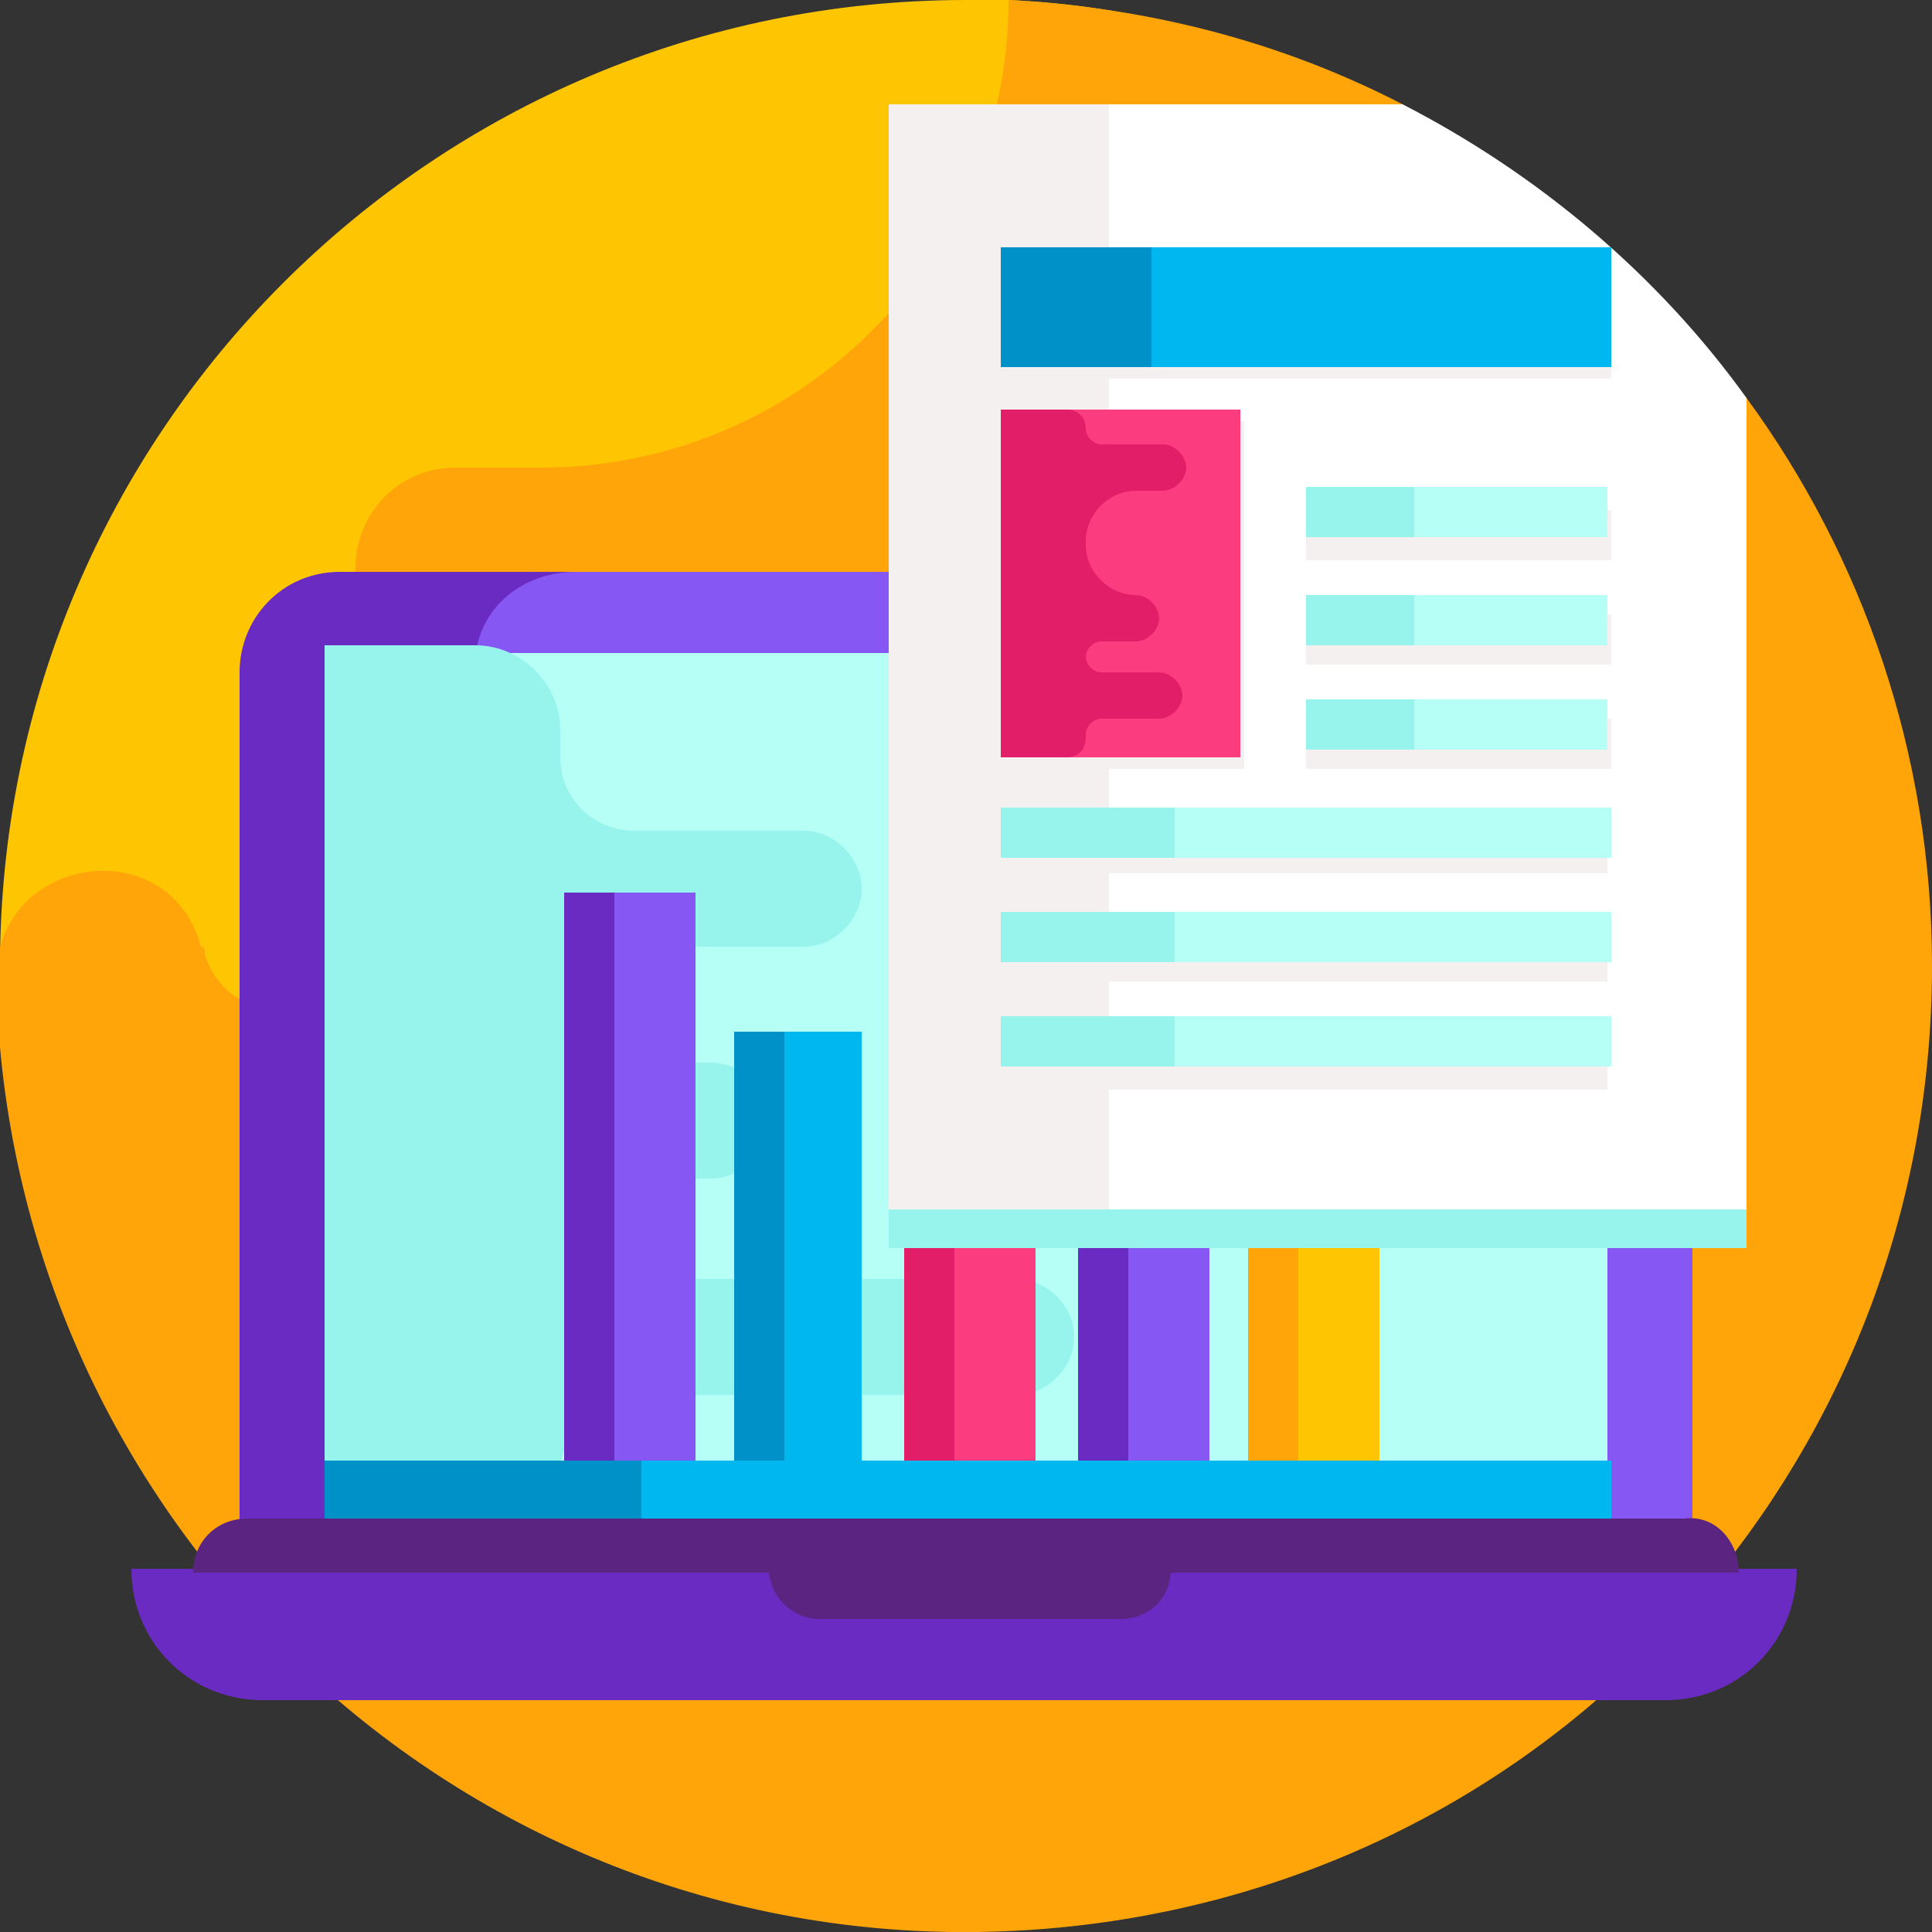 <svg xmlns="http://www.w3.org/2000/svg" xmlns:xlink="http://www.w3.org/1999/xlink" id="Layer_1" x="0px" y="0px" width="50px" height="50px" viewBox="0 0 50 50" style="enable-background:new 0 0 50 50;" xml:space="preserve"><rect x="0" y="0" width="50" height="50" fill="#333333" stroke="none"/><style type="text/css">	.st0{fill:#FEC502;}	.st1{fill:#FFA50A;}	.st2{fill:#8757F3;}	.st3{fill:#6A2BC2;}	.st4{fill:#B6FFF6;}	.st5{fill:#97F4EC;}	.st6{fill:#FB3D80;}	.st7{fill:#E21E69;}	.st8{fill:#00B7F0;}	.st9{fill:#0091C8;}	.st10{fill:#FFFFFF;}	.st11{fill:#F5F0F0;}	.st12{fill:#5C2481;}</style><g>	<path class="st0" d="M44.1,25.2c0,13.8-5,18.8-18.8,18.8S0,38.8,0,25S11.2,0,25,0c0.4,0,0.7,0,1.1,0C39.4,0.6,44.1,11.8,44.1,25.2  L44.1,25.2z"></path>	<path class="st1" d="M45.2,10.3l-8.9-7.6C33.2,1.1,29.8,0.2,26.1,0h0c0,6.7-5.4,12.1-12.1,12.1c-1.3,0-2.2,0-2.2,0  c-1.5,0-2.6,1.2-2.6,2.6v9.4c0,2.3-3.2,2.8-3.9,0.6c0-0.1,0-0.2-0.1-0.2c-0.8-3-5.2-2.4-5.3,0.7C0.1,38.7,11,49.8,24.6,50  c7.6,0.1,14.6-3.1,19.3-8.6h0C47.7,37,50,31.3,50,25C50,19.5,48.2,14.4,45.2,10.3L45.2,10.3z"></path>	<g>		<path class="st2" d="M41.2,14.8H11.8v26.7h32V17.4C43.8,15.9,42.6,14.8,41.2,14.8L41.2,14.8z"></path>		<path class="st3" d="M14.9,14.8H8.8c-1.5,0-2.6,1.2-2.6,2.6v24.1h6.1V17.4C12.2,15.9,13.4,14.8,14.9,14.8z"></path>		<path class="st4" d="M12.6,16.9h29V38h-29L12.6,16.9z"></path>		<path class="st5" d="M14.5,38c0.1-1,0.9-1.9,2-1.9h9.8c0.8,0,1.5-0.7,1.5-1.5s-0.7-1.5-1.5-1.5H15.9c-0.7,0-1.3-0.6-1.3-1.3   s0.6-1.3,1.3-1.3h2.5c0.8,0,1.5-0.7,1.5-1.5s-0.7-1.5-1.5-1.5h-2.3c-0.8,0-1.5-0.7-1.5-1.5c0-0.8,0.7-1.5,1.5-1.5h4.7   c0.8,0,1.5-0.7,1.5-1.5c0-0.8-0.7-1.5-1.5-1.5h-4.4c-1,0-1.9-0.8-1.9-1.9v-0.7c0-1.2-1-2.2-2.2-2.2H8.4V38H14.5z"></path>		<g>			<g>				<path class="st2" d="M14.6,23.1h3.4v14.8h-3.4V23.1z"></path>				<path class="st3" d="M14.6,23.1h1.3v14.8h-1.3V23.1z"></path>				<path class="st2" d="M15.6,23.1h2.3v14.8h-2.3V23.1z"></path>				<path class="st3" d="M14.6,23.1h1.3v14.8h-1.3V23.1z"></path>			</g>			<g>				<path class="st0" d="M33.3,27.3h2.4v10.6h-2.4V27.3z"></path>				<path class="st1" d="M32.3,27.3h1.3v10.6h-1.3V27.3z"></path>			</g>			<g>				<path class="st6" d="M24.5,31h2.3v6.9h-2.3V31z"></path>				<path class="st7" d="M23.4,31h1.3v6.9h-1.3V31z"></path>				<path class="st2" d="M27.9,31h3.4v6.9h-3.4V31z"></path>				<path class="st2" d="M29,31c0.3,2.3,0.2,4.6,0.1,6.9h2.1V31H29z"></path>				<path class="st3" d="M27.9,31h1.3v6.9h-1.3L27.9,31z"></path>			</g>			<g>				<path class="st8" d="M20,26.7h2.3v11.2H20V26.7z"></path>				<path class="st9" d="M19,26.7h1.3v11.2H19V26.7z"></path>			</g>		</g>		<path class="st8" d="M16.2,37.8h25.5v1.5H16.2L16.2,37.8z"></path>		<path class="st9" d="M8.4,37.8h8.2v1.5H8.4L8.4,37.8z"></path>		<path class="st5" d="M23,31h22.2v1.3H23V31z"></path>		<path class="st10" d="M45.2,10.3c-2.3-3.2-5.4-5.8-8.9-7.6h-7.8v28.6h16.7L45.2,10.3L45.2,10.3z"></path>		<g>			<path class="st11" d="M33.8,13.2h7.9v1.3h-7.9V13.2z"></path>		</g>		<g>			<path class="st11" d="M33.8,15.9h7.9v1.3h-7.9V15.9z"></path>		</g>		<g>			<path class="st11" d="M33.8,18.6h7.9v1.3h-7.9V18.6z"></path>		</g>		<g>			<path class="st11" d="M41.6,22.6v-1.3H28.7V2.7H23v28.6h5.7v-3.1h12.9v-1.3H28.7v-1.5h12.9v-1.3H28.7v-1.5L41.6,22.6z"></path>			<path class="st11" d="M25.9,6.7h15.8v3.1H25.9L25.9,6.7z"></path>			<path class="st11" d="M25.9,10.9h6.3v9h-6.3V10.9z"></path>		</g>		<path class="st8" d="M29.4,6.4h12.3v3.1H29.4V6.4z"></path>		<path class="st9" d="M25.9,6.4h3.9v3.1h-3.9V6.4z"></path>		<path class="st6" d="M27.6,10.6h4.5v9h-4.5V10.6z"></path>		<g>			<path class="st4" d="M29.9,20.9h11.8v1.3H29.9V20.9z"></path>		</g>		<g>			<path class="st4" d="M29.9,23.6h11.8v1.3H29.9V23.6z"></path>		</g>		<g>			<path class="st4" d="M29.9,26.3h11.8v1.3H29.9V26.3z"></path>		</g>		<g>			<path class="st5" d="M25.9,20.9h4.5v1.3h-4.5V20.9z"></path>		</g>		<g>			<path class="st5" d="M25.9,23.6h4.5v1.3h-4.5V23.6z"></path>		</g>		<g>			<path class="st5" d="M25.9,26.3h4.5v1.3h-4.5V26.3z"></path>		</g>		<g>			<path class="st4" d="M36.2,12.6h5.4v1.3h-5.4V12.6z"></path>		</g>		<g>			<path class="st4" d="M36.2,15.4h5.4v1.3h-5.4V15.4z"></path>		</g>		<g>			<path class="st4" d="M36.2,18.1h5.4v1.3h-5.4V18.1z"></path>		</g>		<g>			<path class="st5" d="M33.8,12.6h2.8v1.3h-2.8V12.6z"></path>		</g>		<g>			<path class="st5" d="M33.8,15.4h2.8v1.3h-2.8V15.4z"></path>		</g>		<g>			<path class="st5" d="M33.8,18.1h2.8v1.3h-2.8V18.1z"></path>		</g>		<path class="st7" d="M30.7,12.1c0-0.3-0.3-0.6-0.6-0.6h-1.6c-0.2,0-0.4-0.2-0.4-0.4c0-0.3-0.2-0.5-0.5-0.5h-1.7v9h1.7   c0.3,0,0.5-0.2,0.5-0.5v-0.1c0-0.2,0.2-0.4,0.4-0.4H30c0.3,0,0.6-0.3,0.6-0.6c0-0.3-0.3-0.6-0.6-0.6h-1.5c-0.2,0-0.4-0.2-0.4-0.4   c0-0.2,0.2-0.4,0.4-0.4h0.9c0.3,0,0.6-0.3,0.6-0.6c0-0.3-0.3-0.6-0.6-0.6c-0.7,0-1.3-0.6-1.3-1.3V14c0-0.7,0.6-1.3,1.3-1.3h0.7   C30.4,12.7,30.7,12.4,30.7,12.1L30.7,12.1z"></path>		<path class="st3" d="M43.1,44H6.8c-1.9,0-3.4-1.5-3.4-3.4h43.1C46.5,42.5,45,44,43.1,44z"></path>		<path class="st12" d="M45,40.7H5c0-0.8,0.6-1.4,1.4-1.4h37.2C44.4,39.2,45,39.9,45,40.7L45,40.7z"></path>		<path class="st12" d="M29,41.9h-7.8c-0.7,0-1.3-0.6-1.3-1.3h10.4C30.3,41.4,29.7,41.9,29,41.9z"></path>	</g></g></svg>